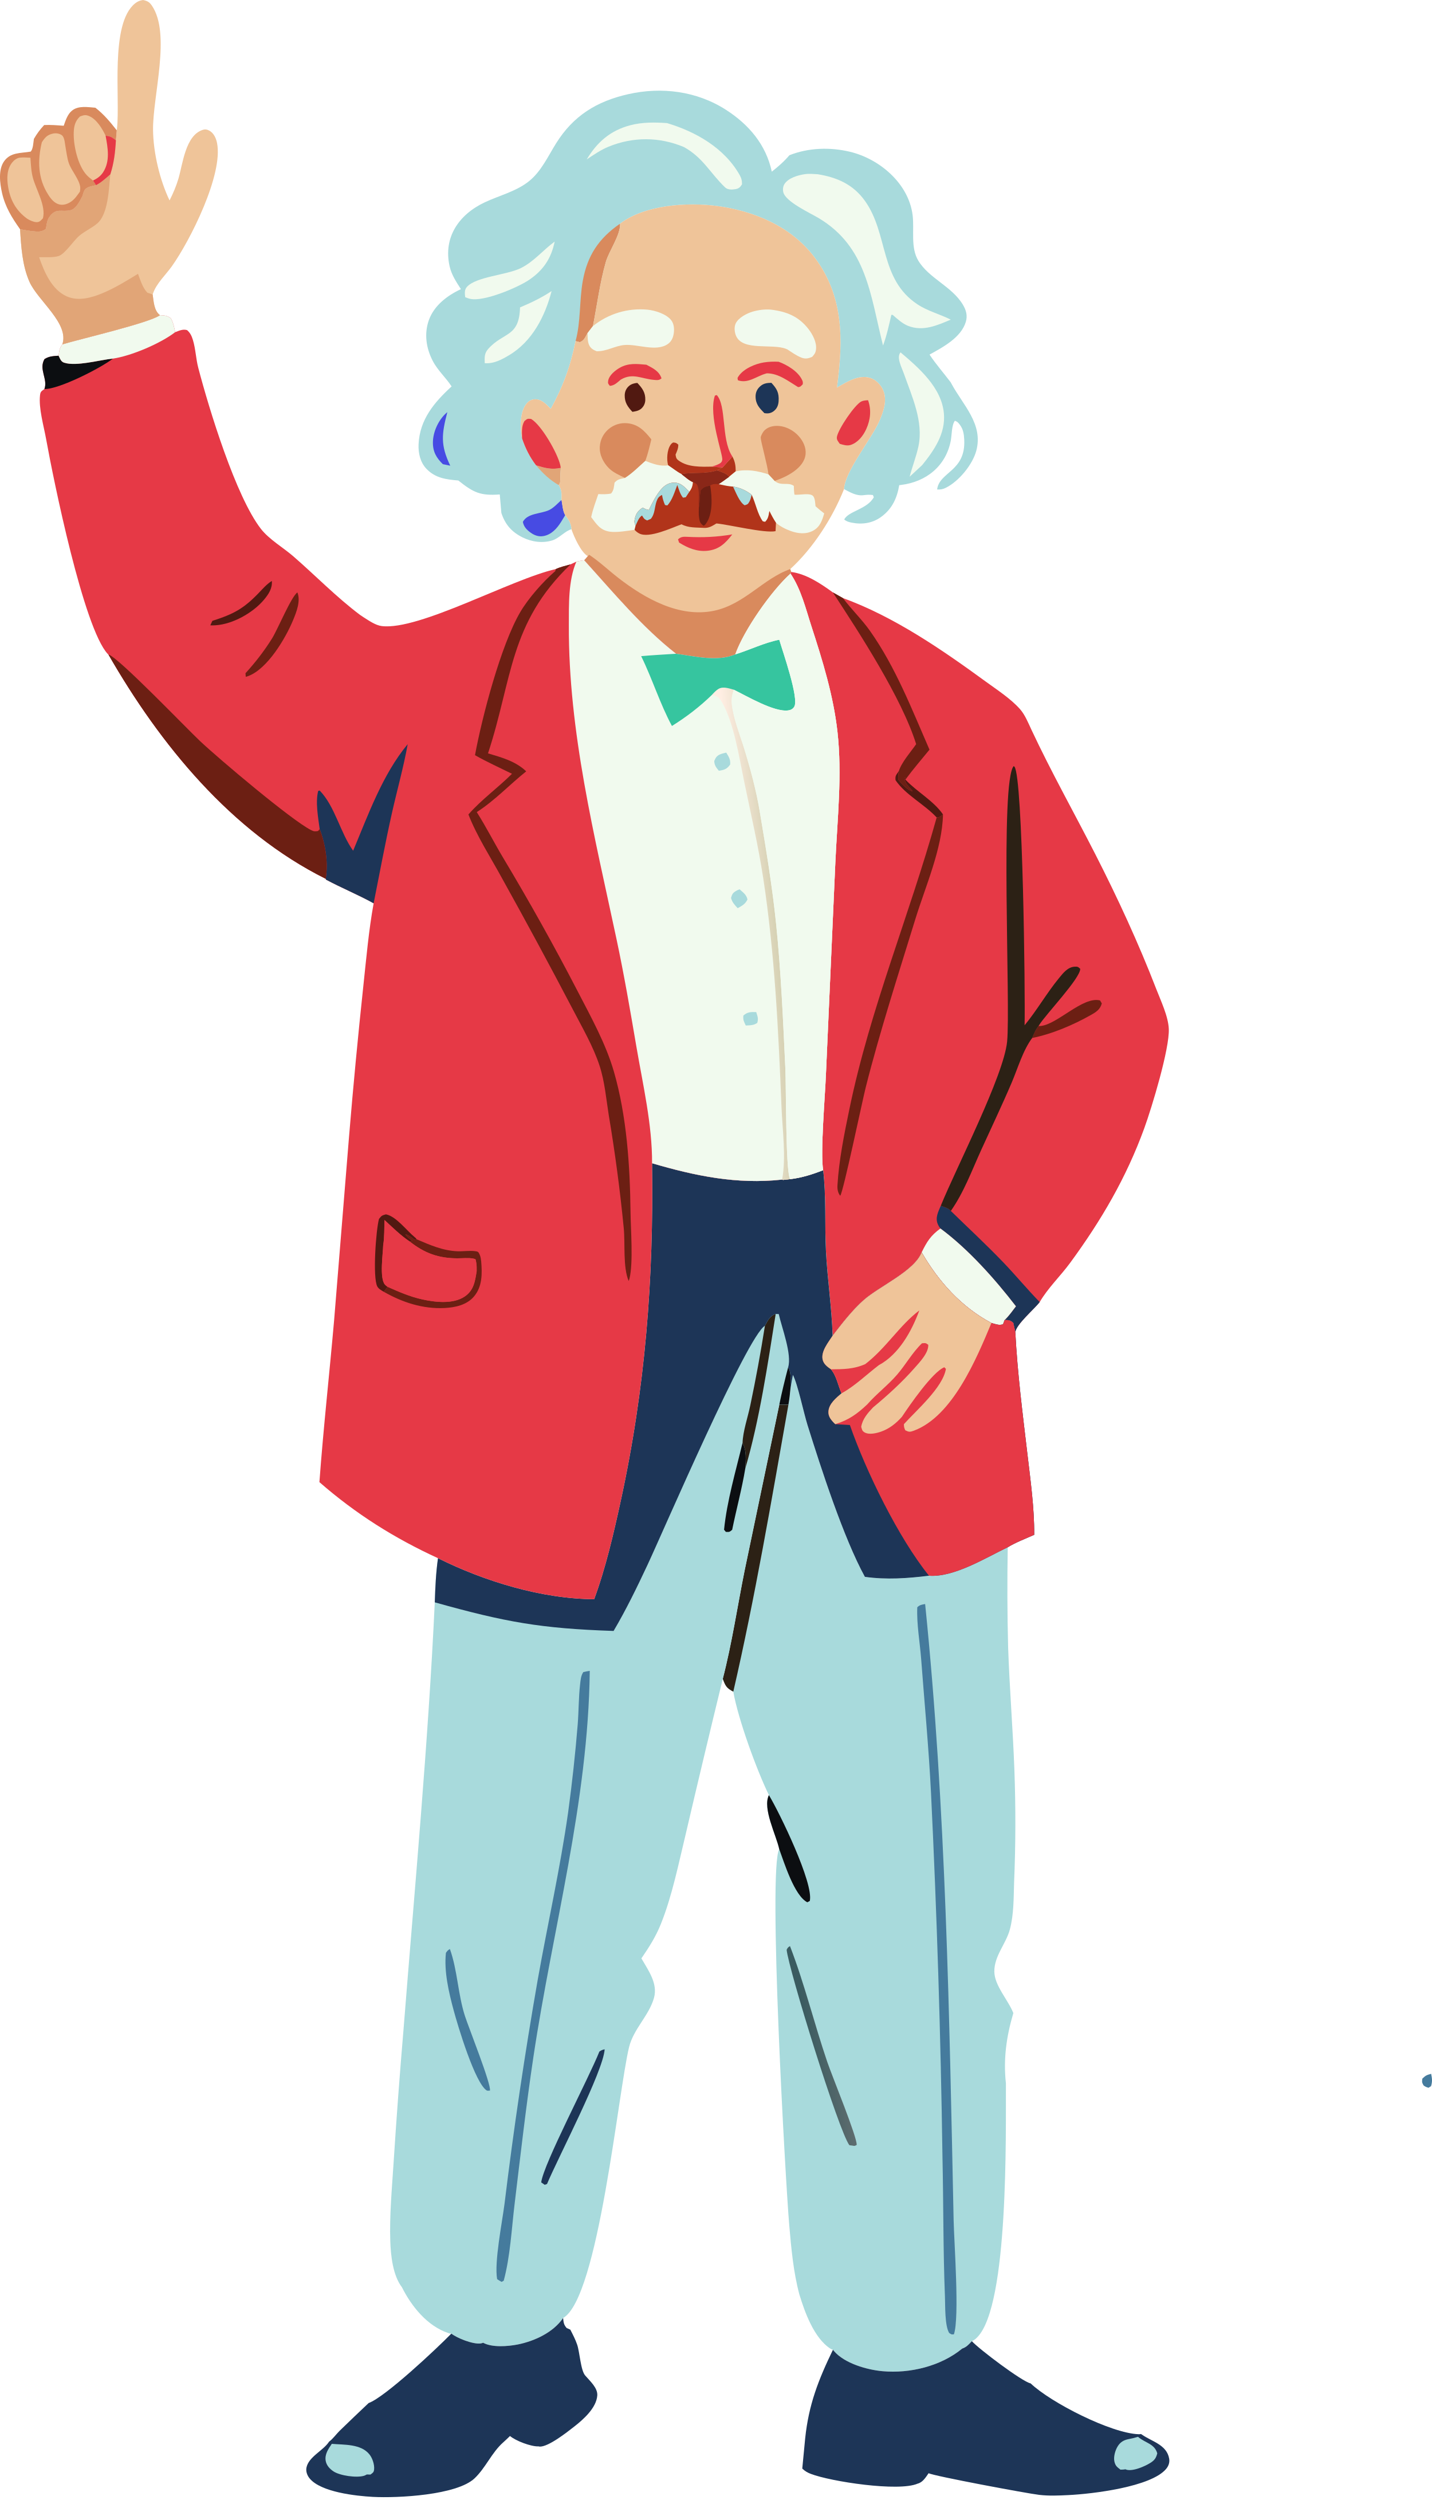 <?xml version="1.0" encoding="UTF-8"?> <svg xmlns="http://www.w3.org/2000/svg" width="326" height="569" viewBox="0 0 326 569" fill="none"><path d="M325.807 471.948C324.788 472.226 324.555 472.316 323.8 473.046C323.704 473.842 323.694 473.891 324.081 474.587C324.445 474.885 324.762 474.99 325.208 475.124L325.781 474.756C326.115 473.717 326.02 473.011 325.807 471.948Z" fill="#457B9D"></path><path d="M175.704 39.068C174.384 32.911 170.477 28.33 165.232 24.967C158.615 20.726 150.614 19.711 143.006 21.433C135.823 23.059 130.525 26.344 126.61 32.596C124.75 35.567 123.219 38.993 120.434 41.232C117.525 43.571 113.672 44.479 110.336 46.053C104.458 48.825 100.862 54.022 102.36 60.621C102.806 62.584 103.862 64.134 104.931 65.806C101.819 67.25 98.813 69.522 97.623 72.876C96.527 75.965 97.023 79.257 98.507 82.114C99.654 84.323 101.473 85.897 102.81 87.94C98.864 91.559 95.537 95.467 95.289 101.121C95.202 103.097 95.661 105.18 97.053 106.658C99.085 108.817 101.566 109.114 104.338 109.348C107.813 112.114 109.362 112.85 113.775 112.523L114.135 116.733C115.013 119.378 116.466 121.054 118.975 122.302C121.042 123.33 123.547 123.677 125.77 122.97C127.333 122.474 128.666 120.799 130.094 120.45C130.05 119.166 129.446 118.214 128.671 117.237C128.113 116.36 128.025 114.793 127.829 113.762C127.864 112.453 127.924 111.505 127.19 110.391C127.571 109.854 127.56 109.523 127.556 108.89C127.55 108.07 127.589 107.286 127.668 106.469C125.591 106.938 124.012 106.498 122.042 105.896C120.577 103.968 119.644 102.081 118.862 99.796C118.775 99.43 118.77 99.444 118.713 99.001C118.424 96.777 118.399 93.636 119.889 91.818C120.338 91.27 120.972 90.91 121.686 90.869C123.314 90.778 124.332 91.996 125.384 93.04C128.218 87.865 129.847 83.402 131.032 77.618L131.984 77.868C133.004 77.487 133.223 76.709 133.755 75.802L134.981 74.211C135.929 69.39 136.55 64.408 137.894 59.683C138.65 57.025 141.256 53.577 141.156 50.903C146.767 46.613 156.425 45.992 163.171 46.872C171.599 47.97 179.986 51.484 185.27 58.352C192.115 67.251 191.97 77.315 190.576 87.891C190.562 87.999 190.545 88.106 190.53 88.213C192.696 86.959 195.475 85.186 198.097 86.002C199.391 86.404 200.537 87.584 201.063 88.813C202.056 91.133 201.085 93.81 200.115 95.971C198.273 100.073 192.33 107.282 192.148 111.309C193.595 112.05 194.95 112.907 196.633 112.685C197.404 112.584 197.952 112.561 198.723 112.658L198.924 113.155C197.431 115.911 193.11 116.312 192.191 118.226C192.724 118.667 193.195 118.8 193.867 118.936C196.22 119.411 198.529 119.102 200.529 117.682C203.068 115.879 204.204 113.4 204.717 110.409L205.135 110.359C210.826 109.662 215.328 106.09 216.449 100.289C216.695 99.012 216.625 96.73 217.39 95.747C217.968 95.979 218.141 96.164 218.52 96.671C219.292 97.705 219.447 98.804 219.511 100.053C219.879 107.319 213.82 107.351 213.341 111.39C214.109 111.444 214.648 111.347 215.345 110.997C218.312 109.511 221.408 105.73 222.257 102.577C223.89 96.515 219.231 92.186 216.627 87.366L216.442 87.018C214.855 84.916 213.063 82.885 211.612 80.696C214.661 79.01 218.825 76.818 219.883 73.209C220.294 71.806 219.937 70.551 219.197 69.327C216.651 65.117 211.527 63.395 209.06 59.325C207.24 56.322 208.176 52.31 207.762 48.967C206.869 41.759 200.226 36.137 193.469 34.532C188.952 33.458 184.04 33.612 179.707 35.327C178.493 36.768 177.177 37.899 175.704 39.068Z" fill="#A8DADC"></path><path d="M127.668 106.47C125.591 106.938 124.012 106.499 122.042 105.896C123.573 107.719 125.119 109.195 127.19 110.391C127.571 109.854 127.56 109.524 127.556 108.891C127.55 108.07 127.589 107.286 127.668 106.47Z" fill="#E1A577"></path><path d="M101.835 93.804C101.745 93.877 101.652 93.945 101.566 94.022C99.776 95.646 98.569 98.302 98.553 100.698C98.539 102.805 99.341 104.193 100.813 105.631L102.501 105.98C100.232 101.244 100.545 98.785 101.835 93.804Z" fill="#474BE3"></path><path d="M127.829 113.763C127.009 114.526 126.016 115.605 125.001 116.081C123.079 116.98 120.097 116.743 119.032 118.769C119.236 119.872 119.913 120.581 120.815 121.226C121.675 121.84 122.645 122.186 123.706 121.998C125.532 121.676 126.775 120.286 127.711 118.806C128.037 118.288 128.357 117.765 128.67 117.238C128.113 116.36 128.025 114.794 127.829 113.763Z" fill="#474BE3"></path><path d="M126.274 54.978C123.627 56.905 121.587 59.511 118.577 61.01C115.387 62.599 108.353 62.945 106.282 65.309C105.685 65.99 105.815 66.792 105.901 67.63C106.297 67.798 106.683 67.939 107.107 68.025C110.242 68.667 117.851 65.445 120.433 63.704C123.684 61.511 125.497 58.786 126.274 54.978Z" fill="#F1FAEE"></path><path d="M125.574 66.241C123.265 67.761 120.932 68.89 118.39 69.954C118.206 76.795 114.649 75.497 111.168 79.376C110.241 80.408 110.311 81.338 110.352 82.651C112.405 82.81 114.177 81.858 115.899 80.833C121.166 77.696 124.088 71.98 125.574 66.241Z" fill="#F1FAEE"></path><path d="M141.156 50.904C136.322 54.231 133.707 58.148 132.67 63.952C131.874 68.407 132.23 73.307 131.032 77.619L131.984 77.869C133.004 77.488 133.223 76.71 133.755 75.803L134.981 74.212C135.928 69.391 136.55 64.409 137.894 59.684C138.65 57.025 141.256 53.578 141.156 50.904Z" fill="#D98A5D"></path><path d="M205.016 80.191C204.01 81.305 205.292 83.665 205.732 84.918C207.579 90.172 210.299 95.94 209.076 101.613C208.577 103.924 207.682 106.196 207.079 108.496L209.948 105.834C212.683 102.44 215.284 98.676 214.883 94.098C214.369 88.216 209.224 83.759 205.016 80.191Z" fill="#F1FAEE"></path><path d="M151.849 28.012C149.031 27.819 146.227 27.782 143.474 28.507C138.97 29.692 135.916 32.344 133.572 36.28C135.155 35.229 136.748 34.12 138.513 33.395C144.132 31.087 150.131 31.122 155.716 33.473C160.071 35.89 161.683 39.413 165.065 42.641C165.676 43.224 166.643 43.178 167.428 43.045C168.228 42.91 168.504 42.594 168.923 41.95C168.921 41.091 168.79 40.535 168.361 39.782C164.867 33.648 158.387 29.967 151.849 28.012Z" fill="#F1FAEE"></path><path d="M186.15 39.65C185.198 39.595 184.174 39.497 183.227 39.636C181.675 39.864 179.541 40.47 178.615 41.833C178.246 42.377 178.164 43.149 178.331 43.779C178.907 45.95 184.368 48.438 186.374 49.635C197.339 56.182 198.13 67.143 201.027 78.643C201.86 76.397 202.386 73.987 202.916 71.652L203.223 71.663C204.302 72.588 205.418 73.653 206.761 74.173C210.144 75.485 213.335 74.054 216.445 72.743C213.952 71.475 211.22 70.819 208.859 69.257C200.173 63.512 202.289 53.249 196.909 45.718C194.236 41.977 190.581 40.365 186.15 39.65Z" fill="#F1FAEE"></path><path d="M190.53 88.213C190.545 88.106 190.562 87.999 190.576 87.892C191.97 77.316 192.115 67.251 185.27 58.353C179.986 51.484 171.599 47.971 163.171 46.872C156.425 45.993 146.767 46.613 141.156 50.904C141.256 53.577 138.65 57.025 137.894 59.684C136.55 64.409 135.928 69.391 134.981 74.212L133.755 75.803C133.223 76.709 133.004 77.488 131.984 77.868L131.032 77.619C129.847 83.402 128.218 87.865 125.384 93.04C124.332 91.997 123.314 90.779 121.686 90.87C120.972 90.91 120.338 91.27 119.889 91.818C118.399 93.636 118.424 96.778 118.713 99.002C118.77 99.445 118.775 99.43 118.862 99.796C119.644 102.081 120.577 103.969 122.042 105.896C124.012 106.499 125.591 106.938 127.668 106.469C127.589 107.286 127.55 108.07 127.556 108.891C127.56 109.523 127.571 109.854 127.19 110.391C127.924 111.505 127.864 112.454 127.829 113.762C128.025 114.793 128.113 116.36 128.671 117.237C129.446 118.215 130.05 119.167 130.094 120.45C130.654 122.122 132.269 125.72 133.818 126.568L133.003 127.503C139.531 134.704 146.246 142.803 153.92 148.774C158.139 149.334 163.312 150.663 167.382 148.926C169.345 143.376 175.661 134.373 179.96 130.536L180.13 130.168L179.898 129.512C185.12 124.759 189.547 117.827 192.148 111.309C192.33 107.283 198.273 100.073 200.115 95.971C201.085 93.81 202.056 91.133 201.063 88.814C200.537 87.584 199.391 86.405 198.097 86.003C195.475 85.186 192.696 86.959 190.53 88.213Z" fill="#EFC499"></path><path d="M166.734 103.896L164.492 106.379L163.235 107.052C164.146 107.408 165.371 107.708 165.981 108.502L167.492 107.266C167.476 105.957 167.345 105.062 166.734 103.896Z" fill="#B1341A"></path><path d="M145.093 87.142C144.473 87.179 143.757 87.38 143.269 87.776C142.597 88.322 142.237 89.071 142.22 89.934C142.186 91.582 142.886 92.561 143.965 93.724C144.703 93.611 145.465 93.48 146.031 92.954C146.576 92.446 146.876 91.792 146.903 91.048C146.965 89.353 146.214 88.317 145.093 87.142Z" fill="#511911"></path><path d="M161.983 106.191C159.586 106.246 156.62 106.337 154.556 104.851C153.919 104.393 153.931 104.187 153.791 103.463C154.111 102.699 154.428 102.048 154.416 101.2C153.928 100.758 153.894 100.763 153.235 100.697C152.94 100.902 152.876 100.914 152.64 101.256C151.86 102.391 151.714 104.605 152.107 105.888C153.067 106.516 154.132 107.389 155.145 107.894C157.814 107.407 160.61 107.936 163.235 107.053L164.492 106.38L161.983 106.191Z" fill="#B1341A"></path><path d="M166.706 121.618C163.158 122.21 160.05 122.361 156.448 122.168C155.54 122.119 155.022 122.148 154.353 122.737L154.59 123.469C156.552 124.696 158.649 125.585 161.018 125.344C163.711 125.07 165.146 123.625 166.706 121.618Z" fill="#E63946"></path><path d="M175.606 87.118C174.58 87.141 173.791 87.234 173.01 87.958C172.335 88.583 172 89.341 172.011 90.262C172.032 91.994 172.876 92.859 174.009 94.014C174.793 94.156 175.483 94.067 176.13 93.573C176.879 93.001 177.196 92.223 177.254 91.3C177.373 89.386 176.867 88.471 175.606 87.118Z" fill="#1D3557"></path><path d="M166.734 103.895C166.679 103.809 166.622 103.723 166.568 103.636C164.186 99.768 165.403 92.364 163.176 89.907L162.748 90.031C161.211 94.553 164.624 103.43 164.425 104.653C164.316 105.323 163.893 105.471 163.354 105.729C162.908 105.944 162.46 106.061 161.984 106.19L164.492 106.379L166.734 103.895Z" fill="#E63946"></path><path d="M147.146 82.999C144.97 82.816 143.071 82.563 141.077 83.704C140.059 84.287 138.685 85.387 138.46 86.615C138.341 87.263 138.469 87.338 138.845 87.816C139.947 87.712 140.482 87.063 141.323 86.392C144.018 84.785 146.06 86.208 148.84 86.447C149.597 86.512 150.026 86.59 150.6 86.101C150.044 84.431 148.599 83.766 147.146 82.999Z" fill="#E63946"></path><path d="M177.267 82.328C176.163 82.266 175.013 82.306 173.919 82.477C171.953 82.784 169.314 83.893 168.164 85.579C167.807 86.102 167.895 85.999 167.993 86.545C170.28 87.33 172.083 85.7 174.233 85.055L174.566 84.959C177.243 84.947 179.473 86.752 181.685 88.094C182.282 88.053 182.329 87.843 182.753 87.447C182.773 87.018 182.813 86.933 182.621 86.513C181.714 84.531 179.213 83.044 177.267 82.328Z" fill="#E63946"></path><path d="M197.613 91.08C197.123 91.114 196.542 91.14 196.096 91.359C194.578 92.103 190.877 97.58 190.532 99.384C190.398 100.088 190.811 100.447 191.174 100.999C191.962 101.243 192.843 101.52 193.655 101.257C195.301 100.726 196.503 99.186 197.192 97.672C198.159 95.548 198.41 93.29 197.613 91.08Z" fill="#E63946"></path><path d="M127.668 106.47C127.634 106.258 127.597 106.045 127.547 105.836C126.887 103.064 123.281 96.76 120.91 95.337C120.024 95.255 120.087 95.267 119.387 95.827C118.674 97.031 118.839 98.448 118.862 99.797C119.644 102.082 120.577 103.969 122.042 105.897C124.012 106.499 125.591 106.939 127.668 106.47Z" fill="#E63946"></path><path d="M176.335 109.448C177.86 108.939 179.528 108.18 180.824 107.219C182.104 106.269 183.236 105.002 183.396 103.349C183.542 101.848 182.836 100.388 181.861 99.287C180.61 97.874 178.737 96.909 176.83 96.919C175.727 96.926 174.583 97.266 173.858 98.142C173.65 98.393 173.165 99.252 173.176 99.578C173.21 100.603 174.703 105.754 174.948 107.954L176.335 109.448Z" fill="#D98A5D"></path><path d="M148.279 99.983C146.776 98.118 145.373 96.569 142.824 96.321C142.633 96.302 142.442 96.292 142.25 96.291C142.058 96.291 141.867 96.301 141.676 96.32C141.485 96.339 141.296 96.368 141.108 96.406C140.92 96.444 140.734 96.492 140.551 96.549C140.368 96.606 140.189 96.672 140.012 96.747C139.836 96.823 139.664 96.906 139.496 96.999C139.328 97.091 139.165 97.192 139.007 97.302C138.849 97.411 138.698 97.527 138.551 97.651C138.405 97.775 138.264 97.906 138.13 98.043C137.997 98.181 137.871 98.325 137.752 98.476C137.633 98.626 137.522 98.783 137.419 98.945C137.316 99.107 137.222 99.273 137.136 99.445C137.05 99.617 136.973 99.792 136.905 99.971C136.837 100.151 136.778 100.333 136.729 100.519C136.679 100.704 136.639 100.891 136.609 101.081C136.578 101.27 136.558 101.461 136.547 101.652C136.435 103.496 137.348 105.298 138.638 106.571C139.635 107.556 141.044 108.152 142.285 108.766C143.951 107.719 145.437 106.195 146.914 104.892C147.496 103.286 147.878 101.639 148.279 99.983Z" fill="#D98A5D"></path><path d="M175.45 70.46C174.131 70.346 172.622 70.543 171.352 70.916C170.031 71.302 168.085 72.311 167.48 73.62C167.09 74.465 167.215 75.654 167.589 76.482C169.154 79.944 175.833 78.144 178.921 79.382C179.026 79.424 179.13 79.47 179.234 79.513C180.242 80.165 181.36 80.976 182.476 81.397C183.381 81.738 184.034 81.571 184.89 81.214C185.424 80.59 185.653 80.372 185.765 79.525C185.976 77.928 184.993 76.092 184.048 74.874C181.787 71.961 179.002 70.883 175.45 70.46Z" fill="#F1FAEE"></path><path d="M133.755 75.803C133.778 76.662 133.745 77.746 134.121 78.539C134.49 79.315 135.063 79.625 135.823 79.934C138.088 79.997 140.005 78.687 142.191 78.511C145.155 78.272 149.33 80.111 151.992 78.32C152.88 77.722 153.268 76.801 153.396 75.767C153.522 74.744 153.426 73.635 152.753 72.808C151.638 71.438 149.138 70.65 147.416 70.474C147.14 70.448 146.863 70.428 146.586 70.414C146.309 70.401 146.032 70.395 145.754 70.395C145.477 70.396 145.199 70.403 144.922 70.416C144.645 70.43 144.368 70.451 144.093 70.478C143.816 70.505 143.541 70.539 143.267 70.579C142.992 70.62 142.718 70.667 142.446 70.721C142.174 70.775 141.903 70.835 141.634 70.902C141.365 70.969 141.097 71.042 140.832 71.122C140.566 71.202 140.302 71.288 140.041 71.381C139.779 71.474 139.52 71.573 139.263 71.678C139.006 71.783 138.752 71.894 138.501 72.012C138.25 72.13 138.001 72.253 137.756 72.383C137.511 72.512 137.269 72.648 137.03 72.789C136.791 72.93 136.556 73.078 136.324 73.23C136.093 73.383 135.865 73.541 135.641 73.704C135.417 73.868 135.197 74.038 134.981 74.212L133.755 75.803Z" fill="#F1FAEE"></path><path d="M174.947 107.954C172.419 107.142 170.116 106.725 167.492 107.266L165.981 108.502C165.189 109.066 164.406 109.672 163.577 110.182C164.671 110.413 165.758 110.687 166.878 110.74C168.38 110.929 169.948 111.655 171.12 112.61C172.026 114.499 172.443 117.019 173.654 118.641L174.181 118.759C174.925 118.024 174.979 117.291 175.156 116.289C175.61 117.221 176.082 118.098 176.65 118.966C177.685 119.844 178.808 120.412 180.079 120.867C181.69 121.444 183.495 121.621 185.06 120.796C186.668 119.948 187.159 118.469 187.634 116.844C186.958 116.315 186.293 115.788 185.658 115.209C185.576 114.497 185.573 113.629 185.199 113.004C184.61 112.019 181.91 112.732 180.865 112.568C180.759 111.896 180.729 111.256 180.717 110.579C179.393 109.612 177.871 110.711 176.334 109.447L174.947 107.954Z" fill="#F1FAEE"></path><path d="M146.914 104.892C145.437 106.194 143.951 107.718 142.286 108.766C141.241 109.017 140.642 109.005 139.898 109.849C139.75 110.839 139.77 111.491 139.129 112.304C138.133 112.527 137.215 112.48 136.205 112.441C135.621 114.165 134.949 115.906 134.587 117.692C135.85 119.332 136.619 120.655 138.806 120.993C140.341 121.23 142.894 120.805 144.464 120.566L144.69 119.644C144.382 118.899 144.368 118.714 144.548 117.923C144.801 116.812 145.372 116.123 146.315 115.528C146.798 115.792 147.157 115.976 147.705 116.052C148.509 114.471 149.33 112.72 150.498 111.371C151.256 110.495 152.2 109.853 153.392 109.836C155.031 109.813 155.87 110.85 156.921 111.932C157.503 111.158 157.648 110.686 157.765 109.73C156.831 109.328 155.956 108.509 155.146 107.893C154.132 107.388 153.067 106.516 152.107 105.887C150.336 106.203 148.545 105.516 146.914 104.892Z" fill="#F1FAEE"></path><path d="M163.235 107.052C160.611 107.936 157.814 107.406 155.146 107.894C155.956 108.509 156.831 109.329 157.765 109.73C157.648 110.686 157.503 111.159 156.921 111.932C155.87 110.85 155.031 109.813 153.391 109.836C152.2 109.854 151.255 110.495 150.498 111.371C149.33 112.721 148.509 114.471 147.705 116.052C147.157 115.976 146.798 115.792 146.315 115.529C145.372 116.124 144.801 116.813 144.548 117.923C144.368 118.714 144.382 118.899 144.69 119.645L144.464 120.567C144.616 120.743 144.784 120.903 144.968 121.047C145.151 121.191 145.347 121.315 145.555 121.42C147.81 122.553 152.911 120.121 155.152 119.315C156.724 120.157 158.496 120.02 160.24 120.13C161.408 120.204 162.134 119.697 163.1 119.124C166.069 119.408 174.045 121.386 176.559 120.88L176.651 118.966C176.082 118.099 175.61 117.222 175.156 116.289C174.979 117.291 174.926 118.025 174.181 118.759L173.654 118.642C172.443 117.019 172.026 114.499 171.12 112.61C169.948 111.655 168.38 110.929 166.879 110.74C165.758 110.687 164.672 110.414 163.577 110.182C164.406 109.673 165.189 109.066 165.982 108.502C165.371 107.708 164.146 107.408 163.235 107.052Z" fill="#B1341A"></path><path d="M171.121 112.611C169.948 111.655 168.38 110.93 166.879 110.74C167.512 112.016 168.303 114.242 169.516 114.988C170.186 114.775 170.261 114.777 170.619 114.132C170.879 113.662 170.993 113.129 171.121 112.611Z" fill="#A8DADC"></path><path d="M161.677 110.478C160.595 110.761 160.219 110.718 159.495 111.603C159.247 112.898 159.351 114.216 159.092 115.491C159.085 116.211 159.032 117.013 159.137 117.724C159.286 118.725 159.369 119.092 160.185 119.658C160.39 119.529 160.452 119.51 160.623 119.291C162.371 117.057 162.103 113.066 161.677 110.478Z" fill="#6C1F13"></path><path d="M163.235 107.052C160.611 107.936 157.814 107.406 155.146 107.894C155.956 108.509 156.831 109.329 157.765 109.73C158.412 110.032 158.637 110.023 158.868 110.746C159.283 112.046 158.976 114.078 159.092 115.491C159.351 114.216 159.248 112.898 159.495 111.603C160.219 110.718 160.596 110.761 161.678 110.478C162.368 110.085 162.821 110.129 163.577 110.182C164.406 109.673 165.189 109.066 165.982 108.502C165.371 107.708 164.146 107.408 163.235 107.052Z" fill="#8A2718"></path><path d="M156.921 111.932C155.87 110.85 155.031 109.813 153.391 109.836C152.2 109.854 151.255 110.495 150.497 111.371C149.33 112.721 148.509 114.471 147.705 116.052C147.156 115.976 146.798 115.792 146.315 115.529C145.371 116.124 144.8 116.813 144.548 117.923C144.368 118.714 144.382 118.899 144.69 119.644C145.094 118.811 145.378 117.813 146.166 117.318C146.576 117.995 146.611 118.115 147.317 118.447L148.159 118.083C149.132 116.931 148.988 115.421 149.48 114.059C149.748 113.319 150.024 112.973 150.718 112.637C150.849 113.485 151.052 114.145 151.393 114.931L151.912 115.028C153.052 113.837 153.591 111.897 154.192 110.369C154.542 111.376 154.81 112.422 155.488 113.261L156.115 113.159L156.921 111.932Z" fill="#A8DADC"></path><path d="M179.899 129.512C173.791 131.627 169.475 137.549 162.544 138.993C154.635 140.64 146.782 136.184 140.761 131.513C138.537 129.787 136.467 127.805 134.12 126.249L133.819 126.569L133.003 127.504C139.531 134.704 146.246 142.803 153.921 148.774C158.139 149.334 163.312 150.664 167.382 148.926C169.345 143.376 175.662 134.373 179.96 130.536L180.13 130.168L179.899 129.512Z" fill="#D98A5D"></path><path d="M189.592 134.809C186.857 132.826 183.55 130.601 180.13 130.168L179.96 130.536C182.38 134.129 183.411 138.497 184.736 142.575C187.28 150.402 189.734 158.349 190.652 166.558C191.748 176.369 190.616 186.453 190.169 196.285L188.019 244.661C187.838 249.312 186.723 262.309 187.393 266.308C188.109 272.403 187.72 278.639 188.031 284.77C188.357 291.169 189.351 297.588 189.544 303.975C191.704 301.176 193.967 298.226 196.612 295.875C200.134 292.743 208.17 289.269 209.815 285.01C213.646 291.639 218.861 297.464 225.7 301.082C226.556 301.312 227.493 301.7 228.35 301.36L228.705 300.406C229.723 300.445 229.858 300.367 230.677 301.041C230.844 301.758 231 302.477 231.142 303.198C231.287 301.43 235.512 297.87 236.693 296.313C238.588 293.075 241.415 290.401 243.632 287.379C250.701 277.739 256.397 268.022 260.495 256.769C262.224 252.022 266.274 238.654 266.081 234.153C265.959 231.294 264.268 227.765 263.233 225.089C259.206 214.678 254.437 204.355 249.363 194.417C244.527 184.947 239.33 175.712 234.812 166.074C234.089 164.53 233.341 162.65 232.201 161.372C230.054 158.964 226.988 156.992 224.389 155.097C214.508 147.893 203.493 140.299 191.897 136.111L189.592 134.809Z" fill="#E63946"></path><path d="M204.619 175.486C204.043 176.351 203.75 176.504 203.879 177.562C206.187 180.948 210.439 183.006 213.237 186.035C214.007 185.974 214.072 185.846 214.675 185.343C212.516 182.209 208.74 180.204 206.119 177.42L206.135 176.998L205.883 177.027C206.038 178.361 206.922 179.026 207.759 180.056C206.607 179.91 205.234 178.274 204.492 177.418C204.452 176.732 204.516 176.161 204.619 175.486Z" fill="#511911"></path><path d="M234.982 236.216C239.495 235.321 244.325 233.258 248.338 230.991C249.561 230.3 250.45 229.739 250.83 228.351L250.433 227.675C246.508 226.661 240.654 233.22 236.824 233.495C236.692 233.504 236.558 233.503 236.426 233.507C235.751 234.319 235.397 235.257 234.982 236.216Z" fill="#6C1F13"></path><path d="M189.592 134.81C195.712 144.134 205.3 158.882 208.567 169.35C207.345 171.114 205.252 173.457 204.619 175.487C204.516 176.161 204.452 176.732 204.491 177.419C205.234 178.274 206.607 179.911 207.758 180.057C206.922 179.027 206.037 178.362 205.882 177.027L206.135 176.998L206.118 177.42C207.846 175.079 209.76 172.857 211.601 170.604C207.577 161.398 203.914 151.888 198.094 143.624C196.229 140.975 193.848 138.703 191.897 136.111L189.592 134.81Z" fill="#6C1F13"></path><path d="M216.459 275.577C215.963 274.924 214.925 274.681 214.168 274.4C213.598 275.765 212.86 277.111 213.493 278.587C213.648 278.949 213.843 279.275 214.097 279.574C220.448 284.277 226.478 291.052 231.282 297.282C230.464 298.354 229.683 299.474 228.705 300.407C229.723 300.445 229.858 300.368 230.677 301.042C230.844 301.758 231 302.477 231.142 303.199C231.286 301.431 235.512 297.871 236.693 296.314C233.846 293.406 231.234 290.23 228.408 287.284C224.524 283.237 220.463 279.483 216.459 275.577Z" fill="#1D3557"></path><path d="M214.097 279.574C211.874 281.161 211.002 282.592 209.815 285.01C213.646 291.64 218.861 297.464 225.7 301.083C226.555 301.312 227.493 301.701 228.35 301.361L228.705 300.407C229.683 299.473 230.463 298.354 231.282 297.282C226.478 291.052 220.447 284.276 214.097 279.574Z" fill="#F1FAEE"></path><path d="M214.675 185.343C214.072 185.846 214.007 185.974 213.237 186.035C206.999 208.41 198.096 229.531 193.365 252.417C192.197 258.065 190.988 263.988 190.649 269.765C190.6 270.587 190.741 271.485 191.285 272.125C192.01 271.15 196.298 250.568 197.1 247.397C200.354 234.55 204.488 221.825 208.386 209.155C210.658 201.772 214.52 193.121 214.675 185.343Z" fill="#6C1F13"></path><path d="M233.251 233.33C233.419 226.571 232.864 176.896 230.951 174.495C230.902 174.435 230.837 174.39 230.781 174.337C227.631 177.719 230.088 228.899 229.274 237.049C228.498 244.823 217.767 265.59 214.168 274.4C214.925 274.681 215.963 274.924 216.459 275.577C219.422 271.364 221.236 266.401 223.359 261.732C225.683 256.62 228.111 251.544 230.314 246.378C231.695 243.142 232.875 239.018 234.982 236.218C235.397 235.258 235.751 234.32 236.425 233.509L236.616 233.198C238.091 230.828 245.966 222.603 245.917 220.477C245.429 220.028 245.351 219.955 244.642 219.995C243.06 220.084 242.015 221.46 241.089 222.586C238.273 226.014 236.079 229.904 233.251 233.33Z" fill="#2C2115"></path><path d="M196.898 358.849C192.04 349.993 186.894 334.068 183.841 324.321C182.946 321.466 181.614 315.016 180.508 312.889C180.301 313.891 180.138 314.903 179.961 315.911C179.849 317.178 179.699 318.412 179.488 319.667L177.409 319.661L169.507 357.461C167.863 365.624 166.633 374.001 164.545 382.056C165.134 383.684 165.411 384.176 166.937 384.98C168.029 391.199 172.241 402.78 175.045 408.523C173.534 411.523 176.702 417.603 177.392 420.807C174.793 425.492 178.824 496.563 179.677 506.425C180.127 511.634 180.62 517.102 181.98 522.162C183.202 526.173 185.312 532.098 189.062 534.504C189.303 534.658 189.382 534.668 189.624 534.743C189.701 534.837 189.775 534.937 189.854 535.031C192.269 537.859 197.375 539.306 200.926 539.624C207.154 540.181 214.178 538.496 219.055 534.474C220.032 534.151 220.552 533.52 221.249 532.789C221.811 532.546 222.125 532.267 222.548 531.825C229.66 524.389 228.945 485.583 229 474.135C228.39 468.573 229.111 463.448 230.69 458.124C229.526 455.135 226.367 451.873 226.362 448.639C226.356 445.075 229.026 442.368 229.906 439.066C230.815 435.649 230.752 431.864 230.865 428.346C231.223 419.802 231.243 411.257 230.927 402.711C230.583 393.414 229.817 384.137 229.503 374.838C229.309 367.265 229.28 359.691 229.415 352.117C224.37 354.529 217.17 359.018 211.485 358.592C206.607 359.197 201.791 359.531 196.898 358.849Z" fill="#A8DADC"></path><path d="M175.045 408.522C173.534 411.523 176.702 417.603 177.391 420.807C178.543 423.93 180.822 431.384 183.787 432.912L184.351 432.612C185.278 428.593 177.452 412.502 175.045 408.522Z" fill="#0C0E11"></path><path d="M179.844 442.882C179.373 443.165 179.333 443.226 179.082 443.718C179.517 448.129 190.965 485.09 193.371 488.196L194.029 488.281C194.644 488.395 194.522 488.375 195.025 488.137C195.173 486.417 189.446 472.519 188.319 469.208C185.365 460.534 183.137 451.402 179.844 442.882Z" fill="url(#paint0_linear_222_790)"></path><path d="M177.409 319.66L169.507 357.461C167.863 365.624 166.632 374 164.545 382.055C165.134 383.684 165.411 384.176 166.937 384.979C171.911 363.423 175.635 341.452 179.488 319.667L177.409 319.66Z" fill="#2C2115"></path><path d="M210.611 365.04C209.866 365.166 209.391 365.22 208.823 365.772C208.653 369.572 209.416 373.749 209.705 377.565C210.467 387.649 211.431 397.774 211.94 407.872C213.288 435.573 214.161 463.289 214.56 491.02C214.791 501.568 214.701 512.13 215.121 522.668C215.203 524.741 215.059 529.21 216.075 530.92C216.587 531.233 216.523 531.297 217.161 531.233C218.47 527.43 217.204 510.361 217.096 505.241C216.112 458.536 215.363 411.548 210.611 365.04Z" fill="#457B9D"></path><path d="M178.049 268.448C167.743 269.578 158.277 267.608 148.444 264.728C148.828 291.115 146.928 315.817 141.299 341.649C139.683 349.065 137.896 356.805 135.27 363.937C123.379 363.877 110.29 359.887 99.71 354.607C99.237 357.913 99.087 361.314 98.98 364.651C97.456 397.014 94.422 429.427 91.874 461.728C91.007 471.921 90.246 482.121 89.592 492.328C89.215 498.208 88.657 504.138 88.85 510.028C88.956 513.279 89.437 517.847 91.499 520.517C93.676 524.856 97.242 529.31 101.995 530.92C102.473 531.079 102.276 531.04 102.749 531.069C104.113 532.128 107.615 533.51 109.381 533.316C109.601 533.291 109.777 533.222 109.99 533.152C112.043 534.266 115.578 533.987 117.83 533.55C121.636 532.799 125.956 530.811 128.196 527.515C136.251 522.977 140.749 475.88 143.213 465.864C144.239 461.698 147.77 458.686 148.888 454.643C149.796 451.355 147.569 448.389 146.018 445.676C147.766 443.137 149.291 440.739 150.448 437.858C153.014 431.468 154.466 424.17 156.086 417.477C158.844 405.655 161.664 393.848 164.545 382.056C166.633 374.001 167.863 365.624 169.507 357.461L177.409 319.661L179.488 319.667C179.699 318.412 179.849 317.178 179.961 315.911C180.138 314.903 180.301 313.891 180.508 312.889C181.614 315.016 182.947 321.466 183.841 324.321C186.894 334.068 192.04 349.993 196.898 358.849C201.791 359.531 206.607 359.197 211.485 358.592C217.17 359.018 224.37 354.529 229.415 352.117C231.276 350.981 233.453 350.177 235.444 349.282C235.475 343.148 234.612 337.002 233.896 330.919C232.812 321.708 231.622 312.465 231.143 303.199C231 302.477 230.845 301.758 230.677 301.041C229.858 300.367 229.723 300.445 228.705 300.407L228.35 301.361C227.493 301.701 226.556 301.312 225.7 301.083C218.861 297.464 213.646 291.639 209.816 285.01C208.17 289.269 200.134 292.743 196.612 295.875C193.967 298.227 191.704 301.177 189.544 303.975C189.351 297.588 188.357 291.17 188.031 284.77C187.72 278.639 188.109 272.403 187.393 266.308C184.927 267.26 182.514 268.041 179.879 268.345L178.268 268.525L178.049 268.448Z" fill="#A8DADC"></path><path d="M179.961 315.91C179.893 314.418 180.255 312.462 179.415 311.194C178.681 314.007 177.993 316.811 177.409 319.659L179.488 319.666C179.699 318.41 179.849 317.177 179.961 315.91Z" fill="#0C0E11"></path><path d="M169.666 334.185C169.791 332.242 170.006 330.121 169.046 328.35C167.516 334.712 165.477 341.633 164.833 348.13L165.249 348.62C166.073 348.652 166.044 348.668 166.68 348.144C167.624 343.516 168.898 338.836 169.666 334.185Z" fill="#0C0E11"></path><path d="M137.654 466.371C137.15 466.465 136.875 466.599 136.452 466.883C134.027 472.977 123.733 492.452 123.208 496.652L124.007 497.209L124.529 497.02C127.13 490.836 137.338 471.386 137.654 466.371Z" fill="#1D3557"></path><path d="M176.589 299.026C175.365 299.401 174.838 300.405 174.258 301.481L174.135 301.715C173.182 307.782 172.071 313.82 170.805 319.83C170.262 322.457 169.129 325.727 169.046 328.35C170.006 330.12 169.791 332.241 169.666 334.185C172.89 323.262 174.795 310.355 176.589 299.026Z" fill="#2C2115"></path><path d="M102.421 443.545C101.942 443.818 101.832 443.976 101.518 444.411C101.045 448.653 102.187 453.46 103.296 457.567C104.198 460.907 108.174 474.229 110.851 475.764C111.04 475.824 111.336 475.774 111.537 475.764C111.877 474.393 106.679 461.374 105.853 458.819C104.243 453.846 104.15 448.361 102.421 443.545Z" fill="#457B9D"></path><path d="M134.263 380.244C133.766 380.3 133.281 380.418 132.792 380.522C132.23 381.361 132.172 382.352 132.059 383.337C131.718 386.325 131.753 389.377 131.522 392.381C130.976 399.086 130.248 405.771 129.338 412.437C127.522 425.272 124.67 437.848 122.405 450.598C119.45 467.506 116.935 484.477 114.858 501.514C114.295 505.923 112.5 514.781 113.169 518.663C113.482 518.906 113.849 519.095 114.188 519.299L114.675 519.025C116.165 513.493 116.463 507.265 117.152 501.563C118.499 490.414 119.765 479.22 121.431 468.111C125.846 438.677 133.897 410.238 134.263 380.244Z" fill="#457B9D"></path><path d="M178.049 268.448C167.743 269.578 158.277 267.608 148.444 264.728C148.828 291.115 146.928 315.817 141.299 341.649C139.683 349.065 137.896 356.805 135.27 363.937C123.379 363.877 110.29 359.887 99.71 354.607C99.238 357.913 99.087 361.314 98.98 364.651C115.076 369.152 123.057 370.603 139.686 371.16C142.547 366.31 145.017 361.229 147.404 356.132C151.094 348.252 170.094 304.044 174.135 301.715L174.258 301.482C174.838 300.406 175.365 299.402 176.59 299.027L177.284 299.046C177.981 302.158 180.338 308.236 179.415 311.196C180.255 312.464 179.893 314.42 179.961 315.911C180.138 314.903 180.301 313.891 180.508 312.889C181.614 315.016 182.947 321.466 183.841 324.321C186.894 334.068 192.04 349.993 196.898 358.849C201.791 359.531 206.607 359.197 211.485 358.592C217.17 359.018 224.37 354.529 229.415 352.117C231.276 350.981 233.453 350.177 235.444 349.282C235.475 343.148 234.612 337.002 233.896 330.919C232.812 321.708 231.622 312.465 231.143 303.199C231 302.477 230.845 301.758 230.677 301.041C229.858 300.367 229.723 300.445 228.705 300.407L228.35 301.361C227.493 301.701 226.556 301.312 225.7 301.083C218.861 297.464 213.646 291.639 209.816 285.01C208.17 289.269 200.134 292.743 196.612 295.875C193.967 298.227 191.704 301.177 189.544 303.975C189.351 297.588 188.357 291.17 188.031 284.77C187.72 278.639 188.109 272.403 187.393 266.308C184.927 267.26 182.514 268.041 179.879 268.345L178.268 268.525L178.049 268.448Z" fill="#1D3557"></path><path d="M209.816 285.009C208.17 289.269 200.134 292.742 196.612 295.874C193.967 298.226 191.704 301.176 189.544 303.974C188.599 305.453 186.886 307.489 187.265 309.362C187.48 310.424 188.341 311.044 189.179 311.621C190.46 313.143 190.78 315.29 191.581 317.077C190.354 318.124 188.729 319.438 188.601 321.158C188.527 322.15 188.957 322.83 189.605 323.547C189.912 323.886 189.884 323.849 190.174 324.105L193.475 324.295C197.146 334.835 204.506 349.926 211.485 358.591C217.17 359.017 224.37 354.528 229.415 352.117C231.276 350.98 233.453 350.177 235.444 349.281C235.475 343.147 234.612 337.001 233.896 330.918C232.812 321.707 231.622 312.464 231.143 303.198C231 302.476 230.845 301.757 230.677 301.041C229.858 300.367 229.723 300.444 228.705 300.406L228.35 301.36C227.493 301.7 226.556 301.311 225.7 301.082C218.861 297.463 213.646 291.639 209.816 285.009Z" fill="#E63946"></path><path d="M209.815 285.009C208.169 289.269 200.134 292.742 196.611 295.874C193.967 298.226 191.704 301.176 189.544 303.974C188.599 305.453 186.886 307.489 187.265 309.362C187.48 310.424 188.341 311.044 189.179 311.621C190.46 313.143 190.78 315.29 191.581 317.077C190.353 318.124 188.729 319.438 188.601 321.158C188.527 322.15 188.956 322.83 189.605 323.547C189.912 323.886 189.884 323.849 190.174 324.105C193.238 323.136 195.111 321.8 197.433 319.605C199.533 317.207 202.125 315.265 204.207 312.858C206.209 310.544 207.669 307.832 209.891 305.695C210.672 305.647 210.712 305.571 211.322 306.04C211.435 307.856 209.341 310.026 208.214 311.305C205.335 314.573 202.099 317.516 198.752 320.292C197.519 321.603 196.386 322.873 196.053 324.705C196.253 325.334 196.242 325.661 196.858 325.998C197.883 326.558 199.525 326.169 200.583 325.801C202.468 325.146 204.023 323.901 205.331 322.42C207.016 319.889 212.28 312.222 214.977 311.153L215.341 311.522C214.637 315.778 208.614 320.943 205.782 324.095C205.763 324.68 205.844 324.974 206.096 325.501C206.905 325.907 207.166 325.91 208.025 325.593C216.87 322.332 222.315 309.173 225.7 301.082C218.861 297.463 213.646 291.639 209.815 285.009Z" fill="#EFC499"></path><path d="M209.289 298.22C204.819 301.576 201.773 306.739 196.98 310.437C194.339 311.597 192.041 311.6 189.179 311.621C190.46 313.143 190.78 315.29 191.581 317.077C194.482 315.532 197.412 312.694 200.065 310.677C204.666 308.2 207.549 302.917 209.289 298.22Z" fill="#E63946"></path><path d="M39.88 75.597C39.648 74.482 39.471 73.456 38.911 72.448C38.08 71.791 37.448 71.786 36.411 71.728C33.954 73.505 18.307 77.114 14.189 78.367C13.545 79.233 13.464 79.892 13.339 80.951C12.136 81.045 11.165 81.047 10.125 81.731C8.772 84.08 10.946 86.248 10.111 88.534C9.461 89.027 9.209 89.065 9.11 89.959C8.78 92.922 9.956 96.921 10.489 99.871C12.193 109.312 19.033 142.929 24.536 148.835C24.573 148.874 24.622 148.897 24.665 148.928C36.416 169.399 52.625 189.279 74.153 199.998L74.203 200.172C77.758 202.075 81.558 203.622 85.061 205.569C83.946 211.682 83.407 217.937 82.743 224.112C81.511 235.619 80.416 247.138 79.459 258.671L76.059 300.501C74.986 312.763 73.617 325.023 72.716 337.296C80.973 344.502 89.755 350.037 99.71 354.606C110.29 359.886 123.379 363.876 135.27 363.936C137.896 356.804 139.683 349.065 141.299 341.648C146.928 315.817 148.828 291.115 148.444 264.727C158.277 267.608 167.743 269.578 178.049 268.447L178.268 268.524L179.879 268.345C182.514 268.041 184.927 267.259 187.393 266.308C186.723 262.309 187.838 249.312 188.019 244.661L190.169 196.285C190.616 186.453 191.748 176.369 190.652 166.558C189.734 158.349 187.28 150.402 184.736 142.575C183.411 138.497 182.38 134.129 179.96 130.536C175.662 134.373 169.345 143.376 167.382 148.926C163.312 150.664 158.139 149.335 153.921 148.774C146.246 142.804 139.531 134.704 133.003 127.504C132.416 127.599 131.783 127.655 131.211 127.812L129.907 128.429C128.771 128.747 127.589 129.011 126.518 129.511C116.429 131.775 95.483 143.514 86.921 142.48C85.512 142.309 84.06 141.288 82.873 140.542C82.558 140.345 82.257 140.141 81.953 139.928C76.592 135.9 71.861 131.021 66.798 126.624C64.472 124.604 61.265 122.765 59.39 120.347C53.674 112.974 47.591 93.086 45.136 83.702C44.593 81.625 44.541 79.408 43.914 77.362C43.633 76.447 43.308 75.746 42.58 75.12C41.594 74.848 40.795 75.258 39.88 75.597Z" fill="#E63946"></path><path d="M61.885 132.21C60.738 132.912 59.821 133.984 58.895 134.948C55.437 138.545 53.175 139.747 48.348 141.289L47.878 142.311C48.297 142.33 48.716 142.323 49.134 142.291C53.028 142.026 57.584 139.467 60.08 136.501C61.135 135.247 62.031 133.911 61.885 132.21Z" fill="#511911"></path><path d="M94.843 282.028C94.615 281.691 94.734 281.813 94.418 281.557C92.56 280.044 90.202 276.81 87.863 276.353C86.921 276.612 86.884 276.637 86.276 277.402C85.588 279.931 84.809 290.708 85.889 292.757C86.181 293.311 86.844 293.666 87.368 293.975L88.241 292.855C88.004 292.68 87.868 292.592 87.653 292.366C86.34 290.986 87.195 285.236 87.231 283.392C87.534 281.538 87.464 279.52 87.532 277.637C89.383 279.349 91.193 281.153 93.296 282.554L93.871 282.34C93.308 281.917 92.605 281.547 92.315 280.895C93.034 281.126 93.492 281.458 94.085 281.922L94.315 282.103L94.843 282.028Z" fill="#511911"></path><path d="M67.702 134.822C66.32 135.742 63.222 143.22 61.953 145.26C60.17 148.129 58.158 150.714 55.888 153.211L55.948 154.034C56.163 153.969 56.379 153.904 56.588 153.823C60.944 152.147 65.014 145.245 66.716 141.145C67.494 139.274 68.49 136.757 67.702 134.822Z" fill="#6C1F13"></path><path d="M13.339 80.951C12.136 81.045 11.165 81.047 10.125 81.731C8.771 84.08 10.946 86.248 10.111 88.534C13.44 88.614 22.953 83.75 25.704 81.612C22.746 81.891 17.405 83.438 14.62 82.547C13.837 82.297 13.692 81.625 13.339 80.951Z" fill="#0C0E11"></path><path d="M94.843 282.027L94.314 282.102L94.085 281.921C93.492 281.457 93.033 281.126 92.315 280.895C92.605 281.546 93.308 281.916 93.871 282.34L93.296 282.553C96.665 285.202 99.804 286.339 104.085 286.359C105.218 286.365 106.631 286.203 107.73 286.414C107.796 286.427 108.219 286.545 108.232 286.563C108.321 286.683 108.452 287.496 108.471 287.683C108.526 288.213 108.514 288.761 108.516 289.294C108.146 291.582 107.874 293.639 105.798 295.049C103.143 296.852 99.05 296.355 96.085 295.7C93.304 295.086 90.83 293.993 88.241 292.854L87.368 293.974C91.605 296.39 96.245 297.911 101.168 297.673C103.582 297.556 106.23 297.003 107.877 295.079C109.821 292.81 109.778 289.856 109.544 287.059C109.48 286.558 109.429 286.048 109.224 285.581C108.924 284.895 108.857 284.817 108.097 284.723C106.866 284.572 105.465 284.799 104.206 284.757C100.849 284.644 97.877 283.333 94.843 282.027Z" fill="#6C1F13"></path><path d="M39.88 75.597C39.647 74.482 39.471 73.456 38.911 72.448C38.08 71.791 37.448 71.786 36.411 71.728C33.954 73.505 18.307 77.114 14.189 78.367C13.545 79.233 13.464 79.892 13.339 80.951C13.692 81.625 13.837 82.297 14.62 82.547C17.405 83.438 22.746 81.891 25.705 81.612C29.907 80.992 36.492 78.19 39.88 75.597Z" fill="#F1FAEE"></path><path d="M87.532 277.637C87.464 279.52 87.534 281.538 87.231 283.391C87.195 285.236 86.34 290.986 87.653 292.366C87.868 292.592 88.004 292.68 88.242 292.855C90.83 293.994 93.304 295.086 96.085 295.7C99.051 296.355 103.143 296.853 105.799 295.05C107.874 293.64 108.146 291.582 108.516 289.294C108.514 288.762 108.526 288.214 108.471 287.684C108.452 287.496 108.322 286.683 108.232 286.563C108.219 286.545 107.796 286.427 107.73 286.414C106.631 286.204 105.218 286.365 104.085 286.36C99.804 286.339 96.665 285.203 93.296 282.554C91.193 281.152 89.383 279.349 87.532 277.637Z" fill="#E63946"></path><path d="M92.813 169.357C87.103 176.203 83.813 185.458 80.393 193.607C77.455 189.506 76.277 183.503 72.779 179.911L72.435 179.998C71.78 182.579 72.427 186.045 72.779 188.686C74.108 192.208 74.748 196.266 74.152 199.997L74.202 200.171C77.758 202.075 81.558 203.622 85.06 205.568C86.429 198.711 87.702 191.813 89.234 184.992C90.407 179.77 91.866 174.63 92.813 169.357Z" fill="#1D3557"></path><path d="M72.779 188.687L72.396 189.12C71.666 189.227 71.481 189.236 70.815 188.904C66.438 186.723 49.793 172.662 45.546 168.655C42.328 165.62 26.93 149.56 24.664 148.928C36.416 169.399 52.625 189.279 74.152 199.998C74.748 196.267 74.108 192.209 72.779 188.687Z" fill="#6C1F13"></path><path d="M129.906 128.428C128.77 128.746 127.589 129.011 126.518 129.51L126.413 129.961C123.596 132.398 120.307 136.119 118.437 139.301C114.036 146.791 109.743 163.144 108.134 171.86C110.848 173.403 113.752 174.708 116.553 176.093C113.367 179.28 109.601 181.964 106.637 185.351C108.614 190.396 111.643 195.015 114.229 199.762C119.737 209.66 125.119 219.626 130.376 229.66C132.529 233.81 135.05 238.103 136.499 242.553C137.666 246.137 137.987 249.999 138.575 253.714C140.018 262.283 141.161 270.891 142.004 279.539C142.343 283.042 141.788 288.364 143.117 291.52C143.179 291.353 143.262 291.148 143.305 290.97C144.195 287.288 143.584 279.831 143.54 275.781C143.424 265.317 142.68 253.984 139.759 243.878C137.926 237.534 134.536 231.438 131.51 225.595C126.133 215.213 120.504 205.161 114.5 195.133C112.457 191.722 110.674 188.174 108.537 184.815C112.687 182.146 115.964 178.598 119.795 175.539C117.36 173.216 114.229 172.39 111.098 171.445C116.667 154.56 115.896 141.825 129.906 128.428Z" fill="#6C1F13"></path><path d="M133.003 127.503C132.416 127.599 131.783 127.655 131.211 127.812C129.346 132.122 129.519 137.633 129.499 142.278C129.395 166.539 135.34 190.17 140.357 213.745C142.073 221.816 143.48 229.997 144.866 238.13C146.334 246.749 148.503 255.986 148.444 264.727C158.277 267.607 167.743 269.577 178.049 268.447L178.268 268.524L179.879 268.345C182.514 268.04 184.927 267.259 187.393 266.308C186.723 262.309 187.838 249.312 188.019 244.661L190.169 196.285C190.616 186.453 191.748 176.368 190.652 166.558C189.734 158.349 187.28 150.401 184.736 142.575C183.411 138.497 182.38 134.128 179.96 130.536C175.662 134.373 169.345 143.376 167.382 148.926C163.312 150.663 158.139 149.334 153.921 148.774C146.246 142.803 139.531 134.704 133.003 127.503Z" fill="#F1FAEE"></path><path d="M172.158 230.324C170.93 230.288 170.162 230.28 169.227 231.118C169.134 232.151 169.354 232.454 169.778 233.379C170.759 233.324 171.577 233.363 172.401 232.782C172.683 231.721 172.467 231.357 172.158 230.324Z" fill="#A8DADC"></path><path d="M168.362 202.383C168.062 202.505 167.907 202.558 167.609 202.73C166.812 203.189 166.683 203.475 166.42 204.337C166.685 205.362 167.234 205.912 167.935 206.681C168.968 206.099 169.628 205.777 170.163 204.705C169.944 203.612 169.158 203.087 168.362 202.383Z" fill="#A8DADC"></path><path d="M165.331 171.276C164.851 171.394 164.315 171.499 163.864 171.703C163.118 172.042 162.911 172.479 162.597 173.192C162.661 174.205 163.013 174.625 163.643 175.398C163.785 175.377 163.927 175.357 164.068 175.334C165.087 175.166 165.641 174.817 166.22 173.994C166.334 172.833 165.919 172.251 165.331 171.276Z" fill="#A8DADC"></path><path d="M167.046 156.958C165.936 156.659 164.594 156.148 163.525 156.802C162.97 157.142 162.501 157.672 162.061 158.144C163.234 158.479 163.546 158.501 164.216 159.583C167.007 164.086 168.312 172.515 169.377 177.696C170.886 185.033 172.613 192.405 173.745 199.807C176.379 217.021 177.203 234.561 177.909 251.938C178.121 257.149 178.995 263.35 178.049 268.447L178.268 268.524L179.879 268.345C179.848 268.284 179.811 268.226 179.786 268.163C178.834 265.741 178.986 247.479 178.773 242.933C178.264 232.102 177.799 221.067 176.689 210.289C175.806 201.703 174.375 193.135 172.949 184.622C172.151 179.856 170.846 175.022 169.43 170.404C168.427 167.134 167.007 163.711 166.607 160.318C166.462 159.086 166.652 158.122 167.046 156.958Z" fill="url(#paint1_linear_222_790)"></path><path d="M177.402 145.588C173.954 146.274 170.74 147.884 167.382 148.927C163.312 150.664 158.139 149.335 153.921 148.775C151.273 148.955 148.606 149.08 145.965 149.324C148.506 154.491 150.257 160.186 152.969 165.215C156.301 163.122 159.233 160.886 162.061 158.144C162.501 157.672 162.97 157.142 163.525 156.802C164.594 156.148 165.936 156.66 167.046 156.958C169.987 158.393 176.262 162.119 179.447 161.667C180.044 161.582 180.496 161.343 180.814 160.821C181.948 158.951 178.175 148.235 177.402 145.588Z" fill="#36C59F"></path><path d="M179.96 130.536C175.662 134.373 169.345 143.375 167.382 148.926C170.74 147.883 173.954 146.273 177.403 145.587C178.175 148.234 181.948 158.95 180.814 160.82C180.497 161.342 180.044 161.581 179.447 161.666C176.263 162.118 169.987 158.392 167.046 156.957C166.653 158.121 166.462 159.085 166.607 160.317C167.007 163.71 168.427 167.133 169.43 170.404C170.846 175.021 172.151 179.855 172.949 184.622C174.375 193.134 175.806 201.702 176.689 210.288C177.799 221.066 178.264 232.101 178.773 242.932C178.986 247.479 178.834 265.74 179.786 268.162C179.811 268.225 179.848 268.284 179.879 268.344C182.514 268.04 184.927 267.259 187.393 266.307C186.723 262.308 187.838 249.311 188.019 244.66L190.169 196.285C190.616 186.453 191.748 176.368 190.652 166.558C189.734 158.349 187.28 150.401 184.736 142.574C183.411 138.497 182.38 134.128 179.96 130.536Z" fill="#F1FAEE"></path><path d="M38.6 45.609C36.355 40.923 34.91 34.77 34.841 29.616C34.736 21.883 39.004 7.677 34.551 1.241C33.995 0.438 33.5 0.195 32.566 0C31.837 0.111 31.333 0.308 30.75 0.775C24.968 5.397 27.405 22.394 26.633 29.235L26.583 29.66L26.387 31.925C26.237 34.633 25.954 37.101 25.113 39.685C24.077 40.575 23.089 41.517 21.863 42.139C20.999 42.364 19.729 42.47 19.245 43.303C19.018 43.692 18.897 44.206 18.769 44.636C18.192 45.701 17.358 47.525 16.068 47.838C13.998 48.342 12.832 47.166 11.232 49.384C10.702 50.118 10.598 51.208 10.462 52.077C9.573 52.795 8.67 52.748 7.549 52.627C6.551 52.52 5.559 52.347 4.57 52.17C4.813 56.159 5.068 60.406 6.696 64.11C8.592 68.422 15.821 73.609 14.189 78.367C18.307 77.114 33.954 73.504 36.411 71.727C35.041 70.665 34.986 68.606 34.752 67.013C34.78 66.937 34.809 66.862 34.834 66.785C35.596 64.513 37.75 62.532 39.141 60.575C43.253 54.792 50.858 39.748 49.408 32.533C49.194 31.468 48.676 30.31 47.693 29.754C47.171 29.458 46.709 29.374 46.12 29.566C42.223 30.839 41.614 37.272 40.634 40.614C40.124 42.353 39.418 43.995 38.6 45.609Z" fill="#EFC499"></path><path d="M25.113 39.685C24.077 40.575 23.089 41.516 21.863 42.139C20.999 42.364 19.729 42.47 19.244 43.303C19.018 43.692 18.897 44.205 18.769 44.636C18.192 45.701 17.358 47.525 16.068 47.838C13.998 48.342 12.832 47.166 11.232 49.384C10.702 50.118 10.598 51.208 10.462 52.077C9.573 52.795 8.67 52.748 7.549 52.627C6.55 52.52 5.558 52.347 4.57 52.17C4.813 56.158 5.067 60.405 6.696 64.11C8.592 68.422 15.82 73.609 14.189 78.367C18.307 77.114 33.954 73.504 36.411 71.727C35.041 70.665 34.986 68.606 34.752 67.013L33.543 66.606C32.44 65.442 31.986 63.791 31.414 62.315C28.837 63.89 26.213 65.515 23.422 66.687C20.887 67.752 17.852 68.626 15.2 67.447C11.743 65.91 10.068 61.849 8.901 58.529C10.203 58.496 12.206 58.665 13.399 58.246C14.84 57.739 16.721 54.778 18.044 53.66C19.305 52.596 20.866 51.928 22.119 50.868C24.692 48.691 24.775 42.813 25.113 39.685Z" fill="#E1A577"></path><path d="M128.196 527.516C125.957 530.811 121.637 532.799 117.83 533.55C115.578 533.987 112.043 534.266 109.99 533.152C109.777 533.222 109.601 533.292 109.381 533.316C107.615 533.51 104.113 532.128 102.749 531.07C99.407 534.494 87.618 545.559 83.924 546.867C81.706 548.958 79.504 551.063 77.318 553.184C76.531 553.96 75.794 555.018 74.917 555.66C73.603 557.703 70.229 559.099 69.762 561.59C69.602 562.445 69.933 563.344 70.471 564.006C73.052 567.172 81.077 568.017 84.872 568.226C90.571 568.529 103.981 567.838 108.036 564.006C110.571 561.61 111.945 558.12 114.579 555.804C115.102 555.342 115.597 554.859 116.1 554.372C117.418 555.481 120.903 556.808 122.595 556.733C122.687 556.753 122.778 556.778 122.87 556.783C124.849 556.848 129.032 553.552 130.69 552.255C132.791 550.614 135.764 548.01 135.973 545.147C136.098 543.432 134.309 541.866 133.258 540.643C132.184 539.49 131.99 535.33 131.396 533.585C130.993 532.407 130.405 531.273 129.833 530.165L129.003 529.797C128.336 529.042 128.291 528.505 128.196 527.516Z" fill="#1D3557"></path><path d="M83.503 563.125L84.333 563.15C84.827 562.767 85.088 562.688 85.163 562.022C85.287 560.923 84.808 559.442 84.122 558.577C82.176 556.121 78.303 556.4 75.534 556.156C74.744 557.319 73.884 558.537 74.146 560.028C74.326 561.057 75.071 561.868 75.918 562.424C77.401 563.404 81.16 563.94 82.889 563.418C83.112 563.349 83.297 563.235 83.503 563.125Z" fill="#A8DADC"></path><path d="M221.249 532.789C220.552 533.52 220.032 534.151 219.055 534.474C214.178 538.495 207.154 540.18 200.925 539.624C197.375 539.306 192.269 537.859 189.854 535.031C189.775 534.936 189.701 534.837 189.624 534.743C186.311 541.592 184.098 547.229 183.302 554.904L182.64 561.783C183.248 562.37 183.812 562.693 184.599 562.996C189.093 564.726 204.585 567.107 208.924 565.203C210.058 564.93 210.775 563.742 211.404 562.837C212.338 563.428 233.828 567.45 236.586 567.768C238.791 568.026 240.995 567.927 243.208 567.818C248.62 567.559 262.05 565.973 265.483 561.848C266.039 561.177 266.316 560.386 266.165 559.517C265.608 556.325 262.191 555.634 259.935 554.039C259.876 553.999 259.819 553.954 259.761 553.915C259.515 553.959 259.484 553.974 259.193 553.964C252.947 553.75 239.27 546.811 234.619 542.392C232.782 542.069 222.788 534.529 221.249 532.789Z" fill="#1D3557"></path><path d="M259.073 554.551C258.369 554.774 257.703 554.933 256.978 555.068C255.837 555.281 255.027 555.754 254.418 556.768C253.87 557.677 253.461 559.124 253.699 560.188C253.919 561.172 254.33 561.455 255.079 562.032C255.468 562.022 255.807 562.027 256.188 561.942C256.296 561.982 256.401 562.027 256.512 562.057C258.001 562.424 260.615 561.286 261.89 560.486C262.851 559.884 263.182 559.377 263.459 558.319C262.858 556.161 260.791 555.967 259.232 554.685C259.178 554.64 259.126 554.596 259.073 554.551Z" fill="#A8DADC"></path><path d="M21.711 24.512C19.974 24.386 17.836 23.986 16.38 25.184C15.347 26.034 14.94 27.406 14.502 28.621C13.015 28.508 11.548 28.38 10.056 28.455C9.113 29.466 8.403 30.414 7.713 31.616C7.585 32.425 7.55 33.913 6.982 34.503C4.686 34.899 2.375 34.61 0.898 36.749C-0.422 38.659 -0.029 41.717 0.453 43.869C1.174 47.081 2.698 49.526 4.57 52.171C5.559 52.348 6.551 52.521 7.549 52.628C8.67 52.749 9.573 52.796 10.462 52.078C10.598 51.209 10.702 50.119 11.232 49.385C12.832 47.167 13.998 48.343 16.068 47.839C17.358 47.526 18.192 45.702 18.769 44.637C18.897 44.206 19.018 43.693 19.245 43.304C19.729 42.471 20.999 42.365 21.863 42.14C23.089 41.517 24.077 40.576 25.113 39.686C25.954 37.102 26.237 34.633 26.387 31.926L26.582 29.661C25.074 27.736 23.647 26.019 21.711 24.512Z" fill="#D98A5D"></path><path d="M6.926 35.895C6.14 35.861 5.285 35.783 4.501 35.878C3.822 35.96 3.163 36.486 2.75 37.007C1.544 38.528 1.545 40.615 1.833 42.441C2.317 45.512 3.644 47.924 6.171 49.763C6.734 50.122 7.525 50.487 8.202 50.548C8.987 50.617 9.279 50.198 9.772 49.678C10.516 46.885 8.221 43.181 7.491 40.471C7.093 38.996 7.028 37.414 6.926 35.895Z" fill="#EFC499"></path><path d="M18.205 43.591C18.237 43.233 18.304 42.834 18.248 42.476C17.973 40.73 16.288 38.868 15.675 37.15C15.282 36.045 15.144 34.661 14.921 33.499C14.77 32.715 14.727 31.245 14.073 30.764C13.534 30.366 12.723 30.258 12.084 30.392C10.78 30.668 10.224 31.288 9.529 32.377C8.524 36.523 8.603 40.585 10.98 44.309C11.584 45.257 12.373 46.264 13.527 46.532C14.504 46.759 15.463 46.397 16.255 45.835C17.066 45.259 17.635 44.392 18.205 43.591Z" fill="#EFC499"></path><path d="M24.038 30.866C23.253 29.244 22.007 27.125 20.249 26.398C19.402 26.048 19.004 26.228 18.204 26.506C17.115 27.541 16.828 28.693 16.785 30.173C16.698 33.111 17.713 37.69 19.767 39.878C20.185 40.322 20.7 40.711 21.178 41.085L21.863 42.139C23.089 41.516 24.077 40.575 25.113 39.684C25.954 37.101 26.237 34.632 26.387 31.925C25.439 31.196 25.21 31.033 24.038 30.866Z" fill="#EFC499"></path><path d="M26.387 31.925C25.439 31.196 25.21 31.033 24.038 30.866C24.544 33.643 25.113 36.649 23.482 39.188C22.896 40.1 22.134 40.62 21.178 41.085L21.863 42.139C23.089 41.516 24.077 40.575 25.113 39.684C25.954 37.1 26.237 34.632 26.387 31.925Z" fill="#E63946"></path><defs><linearGradient id="paint0_linear_222_790" x1="183.907" y1="469.884" x2="192.553" y2="468.93" gradientUnits="userSpaceOnUse"><stop stop-color="#3A5B60"></stop><stop offset="1" stop-color="#5D6C6E"></stop></linearGradient><linearGradient id="paint1_linear_222_790" x1="174.773" y1="186.667" x2="166.114" y2="187.268" gradientUnits="userSpaceOnUse"><stop stop-color="#D7D2B5"></stop><stop offset="1" stop-color="#FFEEE3"></stop></linearGradient></defs></svg> 
